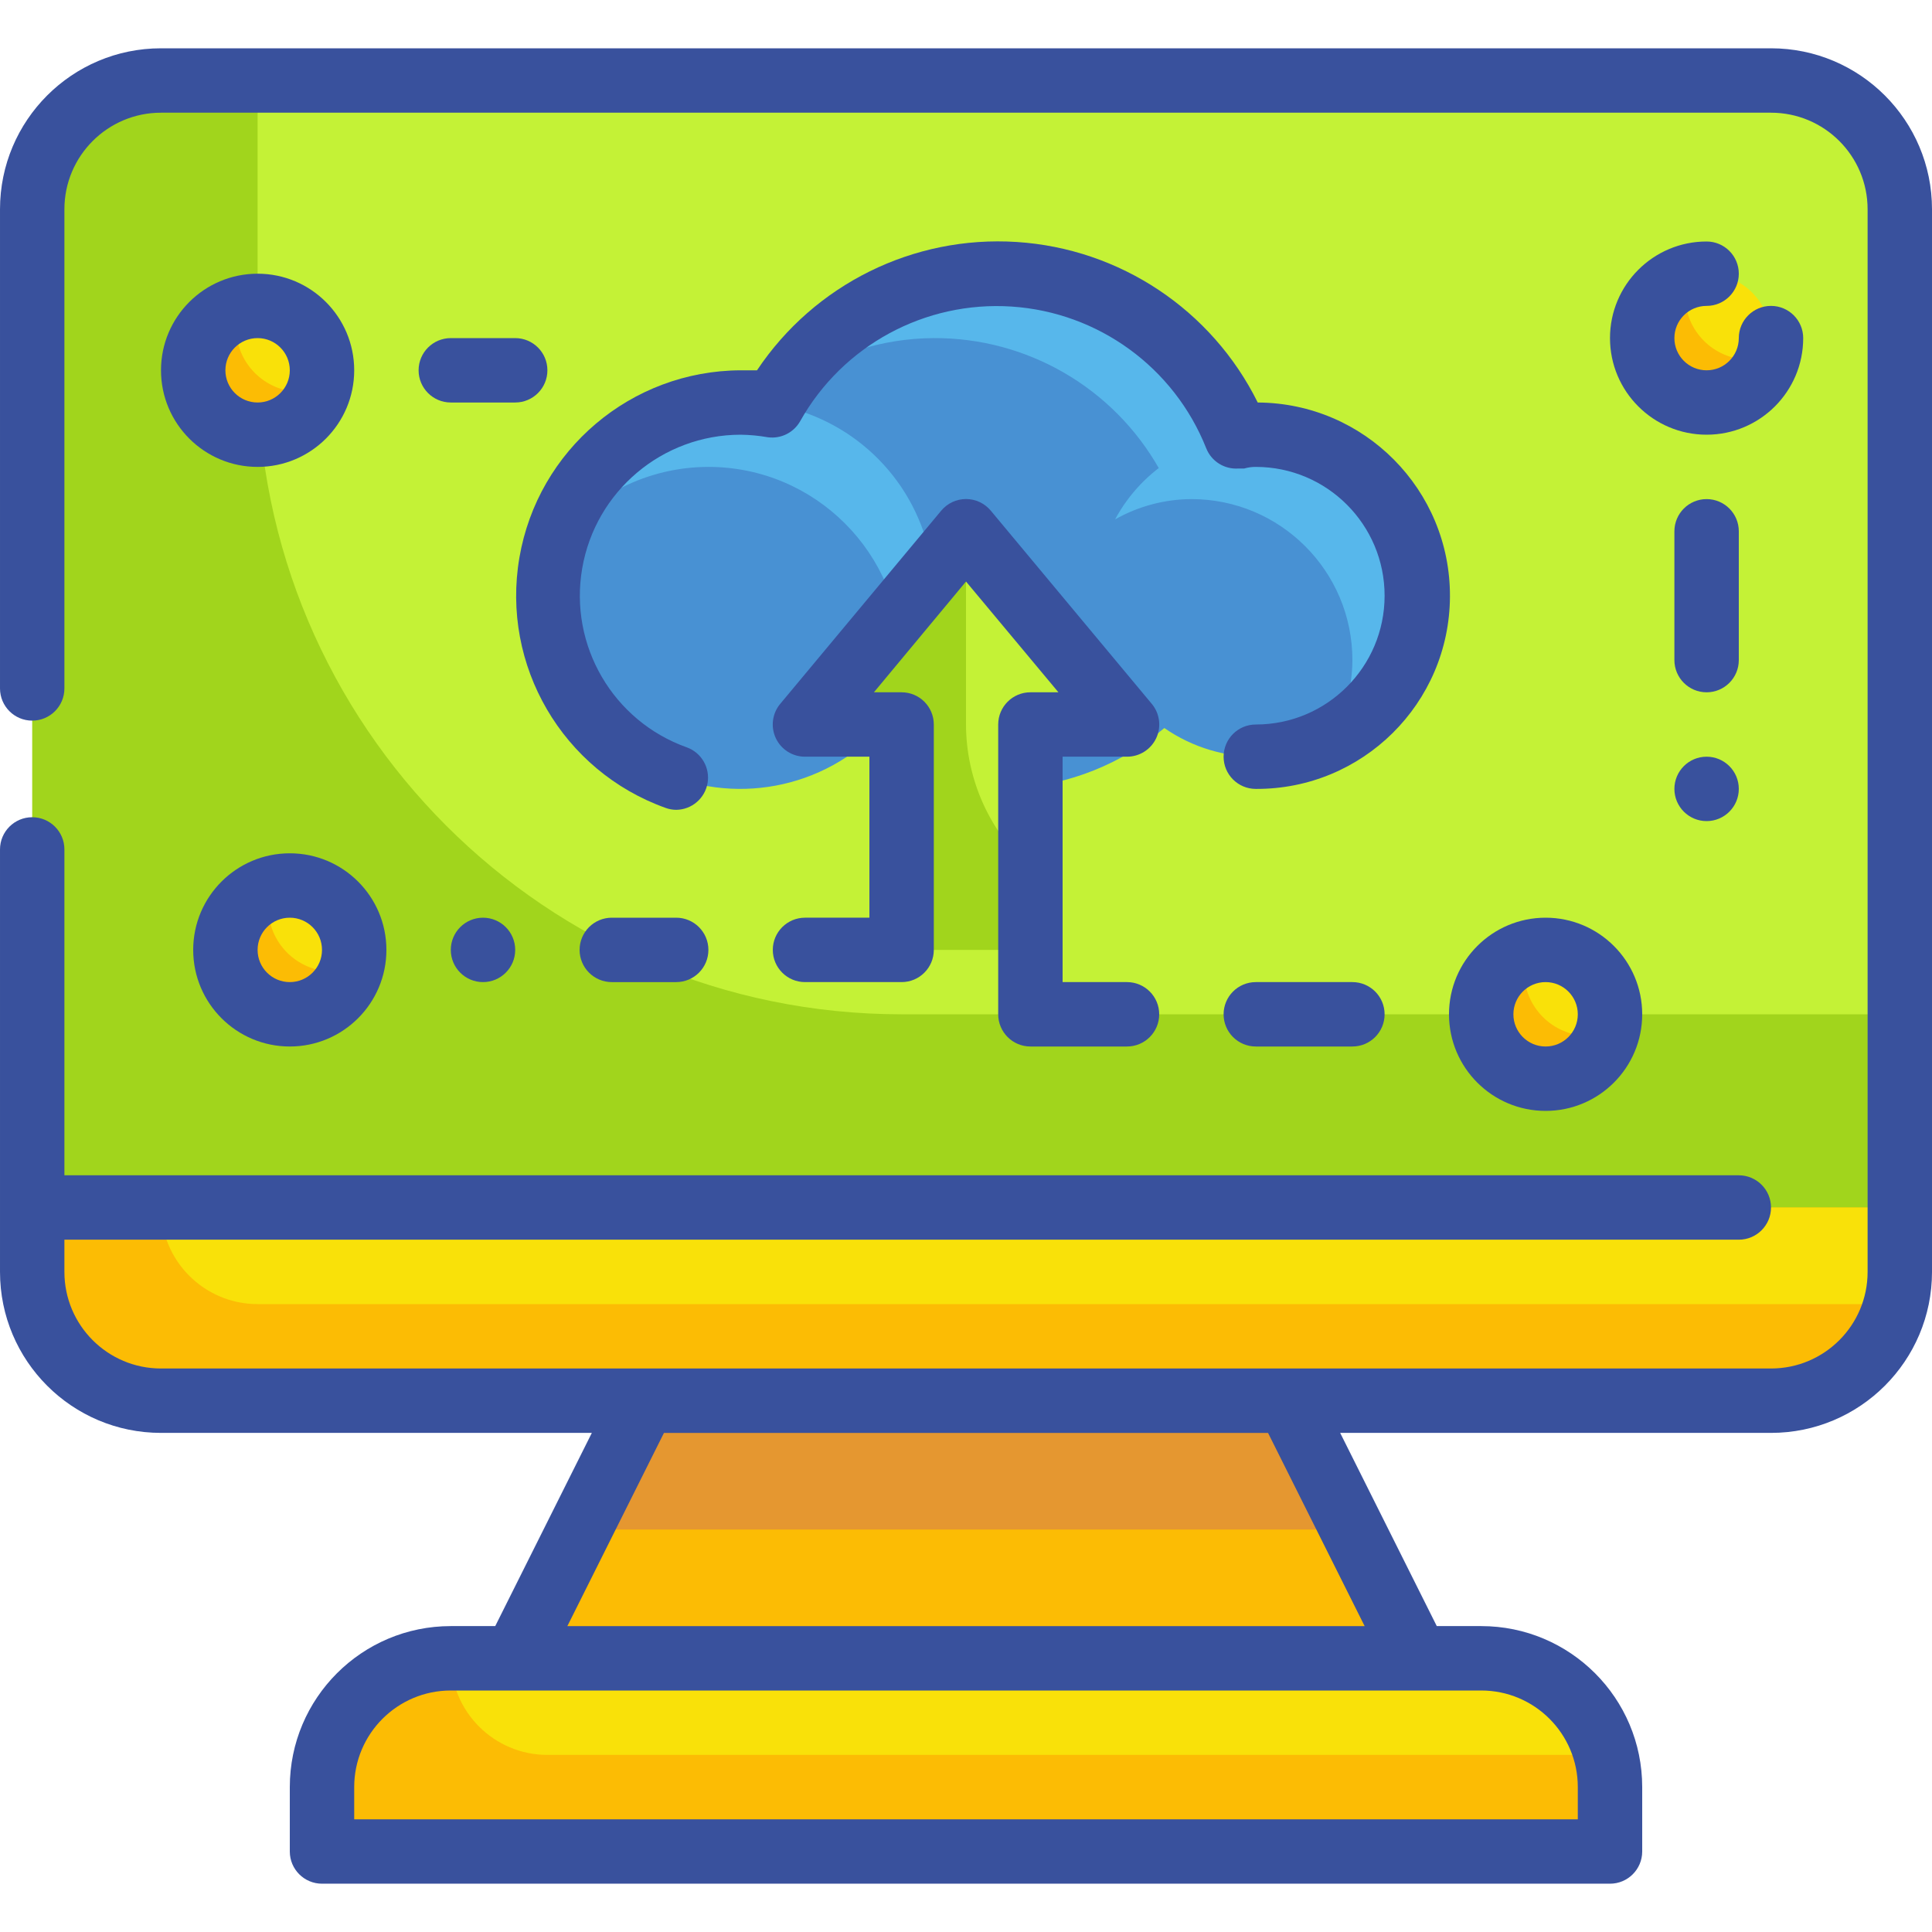 <svg height="480pt" viewBox="0 -12 480 480" width="480pt" xmlns="http://www.w3.org/2000/svg"><path d="m40 8h400c17.672 0 32 14.328 32 32v264c0 17.672-14.328 32-32 32h-400c-17.672 0-32-14.328-32-32v-264c0-17.672 14.328-32 32-32zm0 0" fill="#a1d51c"/><path d="m64 8h376c17.672 0 32 14.328 32 32v200h-248c-88.367 0-160-71.633-160-160zm0 0" fill="#c4f236"/><path d="m352 400h-224l32-64h160zm0 0" fill="#fcbc04"/><path d="m112 400h256c17.672 0 32 14.328 32 32v16h-320v-16c0-17.672 14.328-32 32-32zm0 0" fill="#fcbc04"/><path d="m8 288h464v16c0 17.672-14.328 32-32 32h-400c-17.672 0-32-14.328-32-32zm0 0" fill="#fcbc04"/><path d="m312 96c-1.527.082-3.051.242-4.559.48-9.047-22.965-30.492-38.68-55.117-40.387-24.621-1.711-48.031 10.891-60.164 32.387-2.703-.363-5.434-.527-8.16-.48-21.008-.039-39.602 13.586-45.891 33.633-6.289 20.047 1.191 41.852 18.457 53.82 17.27 11.965 40.312 11.312 56.875-1.613 23.629 15.16 54.383 13.148 75.84-4.961 14.16 9.812 33.008 9.453 46.785-.887 13.781-10.34 19.391-28.336 13.93-44.676-5.461-16.336-20.77-27.344-37.996-27.316zm0 0" fill="#4891d3"/><path d="m312 96c-14.625.094-28.027 8.164-34.961 21.039 5.789-3.27 12.316-5.004 18.961-5.039 22.09 0 40 17.91 40 40-.035 6.645-1.77 13.172-5.039 18.961 15.852-8.812 23.793-27.188 19.348-44.773-4.449-17.582-20.172-29.973-38.309-30.188zm0 0" fill="#57b7eb"/><path d="m288 104.48c5.715-4.453 12.559-7.223 19.762-8-8.73-21.879-28.773-37.191-52.176-39.867-23.402-2.676-46.387 7.723-59.824 27.066 10.582-7.539 23.242-11.621 36.238-11.68 23.168-.109 44.59 12.316 56 32.48zm0 0" fill="#57b7eb"/><path d="m176 104c26.508 0 48 21.492 48 48 .004 4.41-.613 8.801-1.84 13.039 11.793-15.355 13.203-36.297 3.578-53.098-9.629-16.801-28.406-26.172-47.617-23.762-19.215 2.406-35.098 16.125-40.281 34.781 9.062-11.93 23.18-18.941 38.16-18.961zm0 0" fill="#57b7eb"/><path d="m440 72c0 8.836-7.164 16-16 16s-16-7.164-16-16 7.164-16 16-16 16 7.164 16 16zm0 0" fill="#f9e109"/><path d="m418.641 61.359c.023-1.578.293-3.145.801-4.641-7.371 2.152-12.176 9.23-11.449 16.871.723 7.645 6.773 13.695 14.418 14.418 7.641.727 14.719-4.078 16.871-11.449-1.496.508-3.062.777-4.641.801-8.836 0-16-7.164-16-16zm0 0" fill="#fcbc04"/><path d="m400 240c0 8.836-7.164 16-16 16s-16-7.164-16-16 7.164-16 16-16 16 7.164 16 16zm0 0" fill="#f9e109"/><path d="m378.641 229.359c.023-1.578.293-3.145.801-4.641-7.371 2.152-12.176 9.23-11.449 16.871.723 7.645 6.773 13.695 14.418 14.418 7.641.727 14.719-4.078 16.871-11.449-1.496.508-3.062.777-4.641.801-8.836 0-16-7.164-16-16zm0 0" fill="#fcbc04"/><path d="m88 224c0 8.836-7.164 16-16 16s-16-7.164-16-16 7.164-16 16-16 16 7.164 16 16zm0 0" fill="#f9e109"/><path d="m66.641 213.359c.023-1.578.293-3.145.801-4.641-7.371 2.152-12.176 9.23-11.449 16.871.723 7.645 6.773 13.695 14.418 14.418 7.641.727 14.719-4.078 16.871-11.449-1.496.508-3.062.777-4.641.801-8.836 0-16-7.164-16-16zm0 0" fill="#fcbc04"/><path d="m80 80c0 8.836-7.164 16-16 16s-16-7.164-16-16 7.164-16 16-16 16 7.164 16 16zm0 0" fill="#f9e109"/><path d="m58.641 69.359c.023-1.578.293-3.145.801-4.641-7.371 2.152-12.176 9.23-11.449 16.871.723 7.645 6.773 13.695 14.418 14.418 7.641.727 14.719-4.078 16.871-11.449-1.496.508-3.062.777-4.641.801-8.836 0-16-7.164-16-16zm0 0" fill="#fcbc04"/><path d="m256 224v-56h24l-40-48-40 48h24v56" fill="#c4f236"/><path d="m240 168v-48l-40 48h24v56h32v-20.32c-10.156-9.082-15.973-22.055-16-35.68zm0 0" fill="#a1d51c"/><path d="m336 368-16-32h-160l-16 32zm0 0" fill="#e59730"/><path d="m40 288c0 13.254 10.746 24 24 24h406.879c.703-2.609 1.078-5.297 1.121-8v-16zm0 0" fill="#f9e109"/><path d="m136 424h262.879c-3.637-14.09-16.324-23.953-30.879-24h-256c0 13.254 10.746 24 24 24zm0 0" fill="#f9e109"/><g fill="#39519d"><path d="m440 0h-400c-22.09 0-40 17.91-40 40v119.039c0 4.418 3.582 8 8 8s8-3.582 8-8v-119.039c0-13.254 10.746-24 24-24h400c13.254 0 24 10.746 24 24v264c0 13.254-10.746 24-24 24h-400c-13.254 0-24-10.746-24-24v-8h416c4.418 0 8-3.582 8-8s-3.582-8-8-8h-416v-80.961c0-4.418-3.582-8-8-8s-8 3.582-8 8v104.961c0 22.09 17.91 40 40 40h107.039l-24 48h-11.039c-22.09 0-40 17.91-40 40v16c0 4.418 3.582 8 8 8h320c4.418 0 8-3.582 8-8v-16c0-22.09-17.91-40-40-40h-11.039l-24-48h107.039c22.09 0 40-17.91 40-40v-264c0-22.09-17.91-40-40-40zm-48 432v8h-304v-8c0-13.254 10.746-24 24-24h256c13.254 0 24 10.746 24 24zm-52.961-40h-198.078l24-48h150.078zm0 0"/><path d="m312 232c-4.418 0-8 3.582-8 8s3.582 8 8 8h24c4.418 0 8-3.582 8-8s-3.582-8-8-8zm0 0"/><path d="m360 240c0 13.254 10.746 24 24 24s24-10.746 24-24-10.746-24-24-24-24 10.746-24 24zm32 0c0 4.418-3.582 8-8 8s-8-3.582-8-8 3.582-8 8-8 8 3.582 8 8zm0 0"/><path d="m48 224c0 13.254 10.746 24 24 24s24-10.746 24-24-10.746-24-24-24-24 10.746-24 24zm32 0c0 4.418-3.582 8-8 8s-8-3.582-8-8 3.582-8 8-8 8 3.582 8 8zm0 0"/><path d="m248 168v72c0 4.418 3.582 8 8 8h24c4.418 0 8-3.582 8-8s-3.582-8-8-8h-16v-56h16c3.105.004 5.934-1.789 7.254-4.602 1.32-2.809.895-6.133-1.094-8.52l-40-48c-1.52-1.832-3.777-2.895-6.16-2.895s-4.641 1.062-6.16 2.895l-40 48c-1.988 2.387-2.414 5.711-1.094 8.52 1.32 2.812 4.148 4.605 7.254 4.602h16v40h-16c-4.418 0-8 3.582-8 8s3.582 8 8 8h24c4.418 0 8-3.582 8-8v-56c0-4.418-3.582-8-8-8h-6.879l22.879-27.52 22.961 27.52h-6.961c-4.418 0-8 3.582-8 8zm0 0"/><path d="m168 216h-16c-4.418 0-8 3.582-8 8s3.582 8 8 8h16c4.418 0 8-3.582 8-8s-3.582-8-8-8zm0 0"/><path d="m128 224c0 4.418-3.582 8-8 8s-8-3.582-8-8 3.582-8 8-8 8 3.582 8 8zm0 0"/><path d="m432 184c0 4.418-3.582 8-8 8s-8-3.582-8-8 3.582-8 8-8 8 3.582 8 8zm0 0"/><path d="m424 64c4.418 0 8-3.582 8-8s-3.582-8-8-8c-13.254 0-24 10.746-24 24s10.746 24 24 24 24-10.746 24-24c0-4.418-3.582-8-8-8s-8 3.582-8 8-3.582 8-8 8-8-3.582-8-8 3.582-8 8-8zm0 0"/><path d="m432 120c0-4.418-3.582-8-8-8s-8 3.582-8 8v32c0 4.418 3.582 8 8 8s8-3.582 8-8zm0 0"/><path d="m64 56c-13.254 0-24 10.746-24 24s10.746 24 24 24 24-10.746 24-24-10.746-24-24-24zm0 32c-4.418 0-8-3.582-8-8s3.582-8 8-8 8 3.582 8 8-3.582 8-8 8zm0 0"/><path d="m128 72h-16c-4.418 0-8 3.582-8 8s3.582 8 8 8h16c4.418 0 8-3.582 8-8s-3.582-8-8-8zm0 0"/><path d="m312.48 88c-11.414-23.031-34.242-38.23-59.895-39.883-25.652-1.648-50.234 10.504-64.508 31.883h-4.078c-27.184.117-50.359 19.742-54.953 46.535-4.594 26.797 10.719 53.02 36.312 62.184.848.309 1.738.473 2.641.48 3.867-.043 7.148-2.844 7.797-6.656s-1.52-7.543-5.156-8.863c-18.324-6.527-29.293-25.289-25.996-44.461 3.297-19.168 19.906-33.188 39.355-33.219 2.281.031 4.555.242 6.801.641 3.23.422 6.398-1.16 8-4 10.562-18.832 31.016-29.91 52.559-28.477 21.547 1.438 40.348 15.129 48.32 35.195 1.281 3.246 4.52 5.285 8 5.039h1.441c.934-.273 1.906-.406 2.879-.398 17.672 0 32 14.328 32 32s-14.328 32-32 32c-4.418 0-8 3.582-8 8s3.582 8 8 8c26.508.133 48.109-21.25 48.238-47.762.133-26.508-21.25-48.105-47.758-48.238zm0 0"/></g></svg>